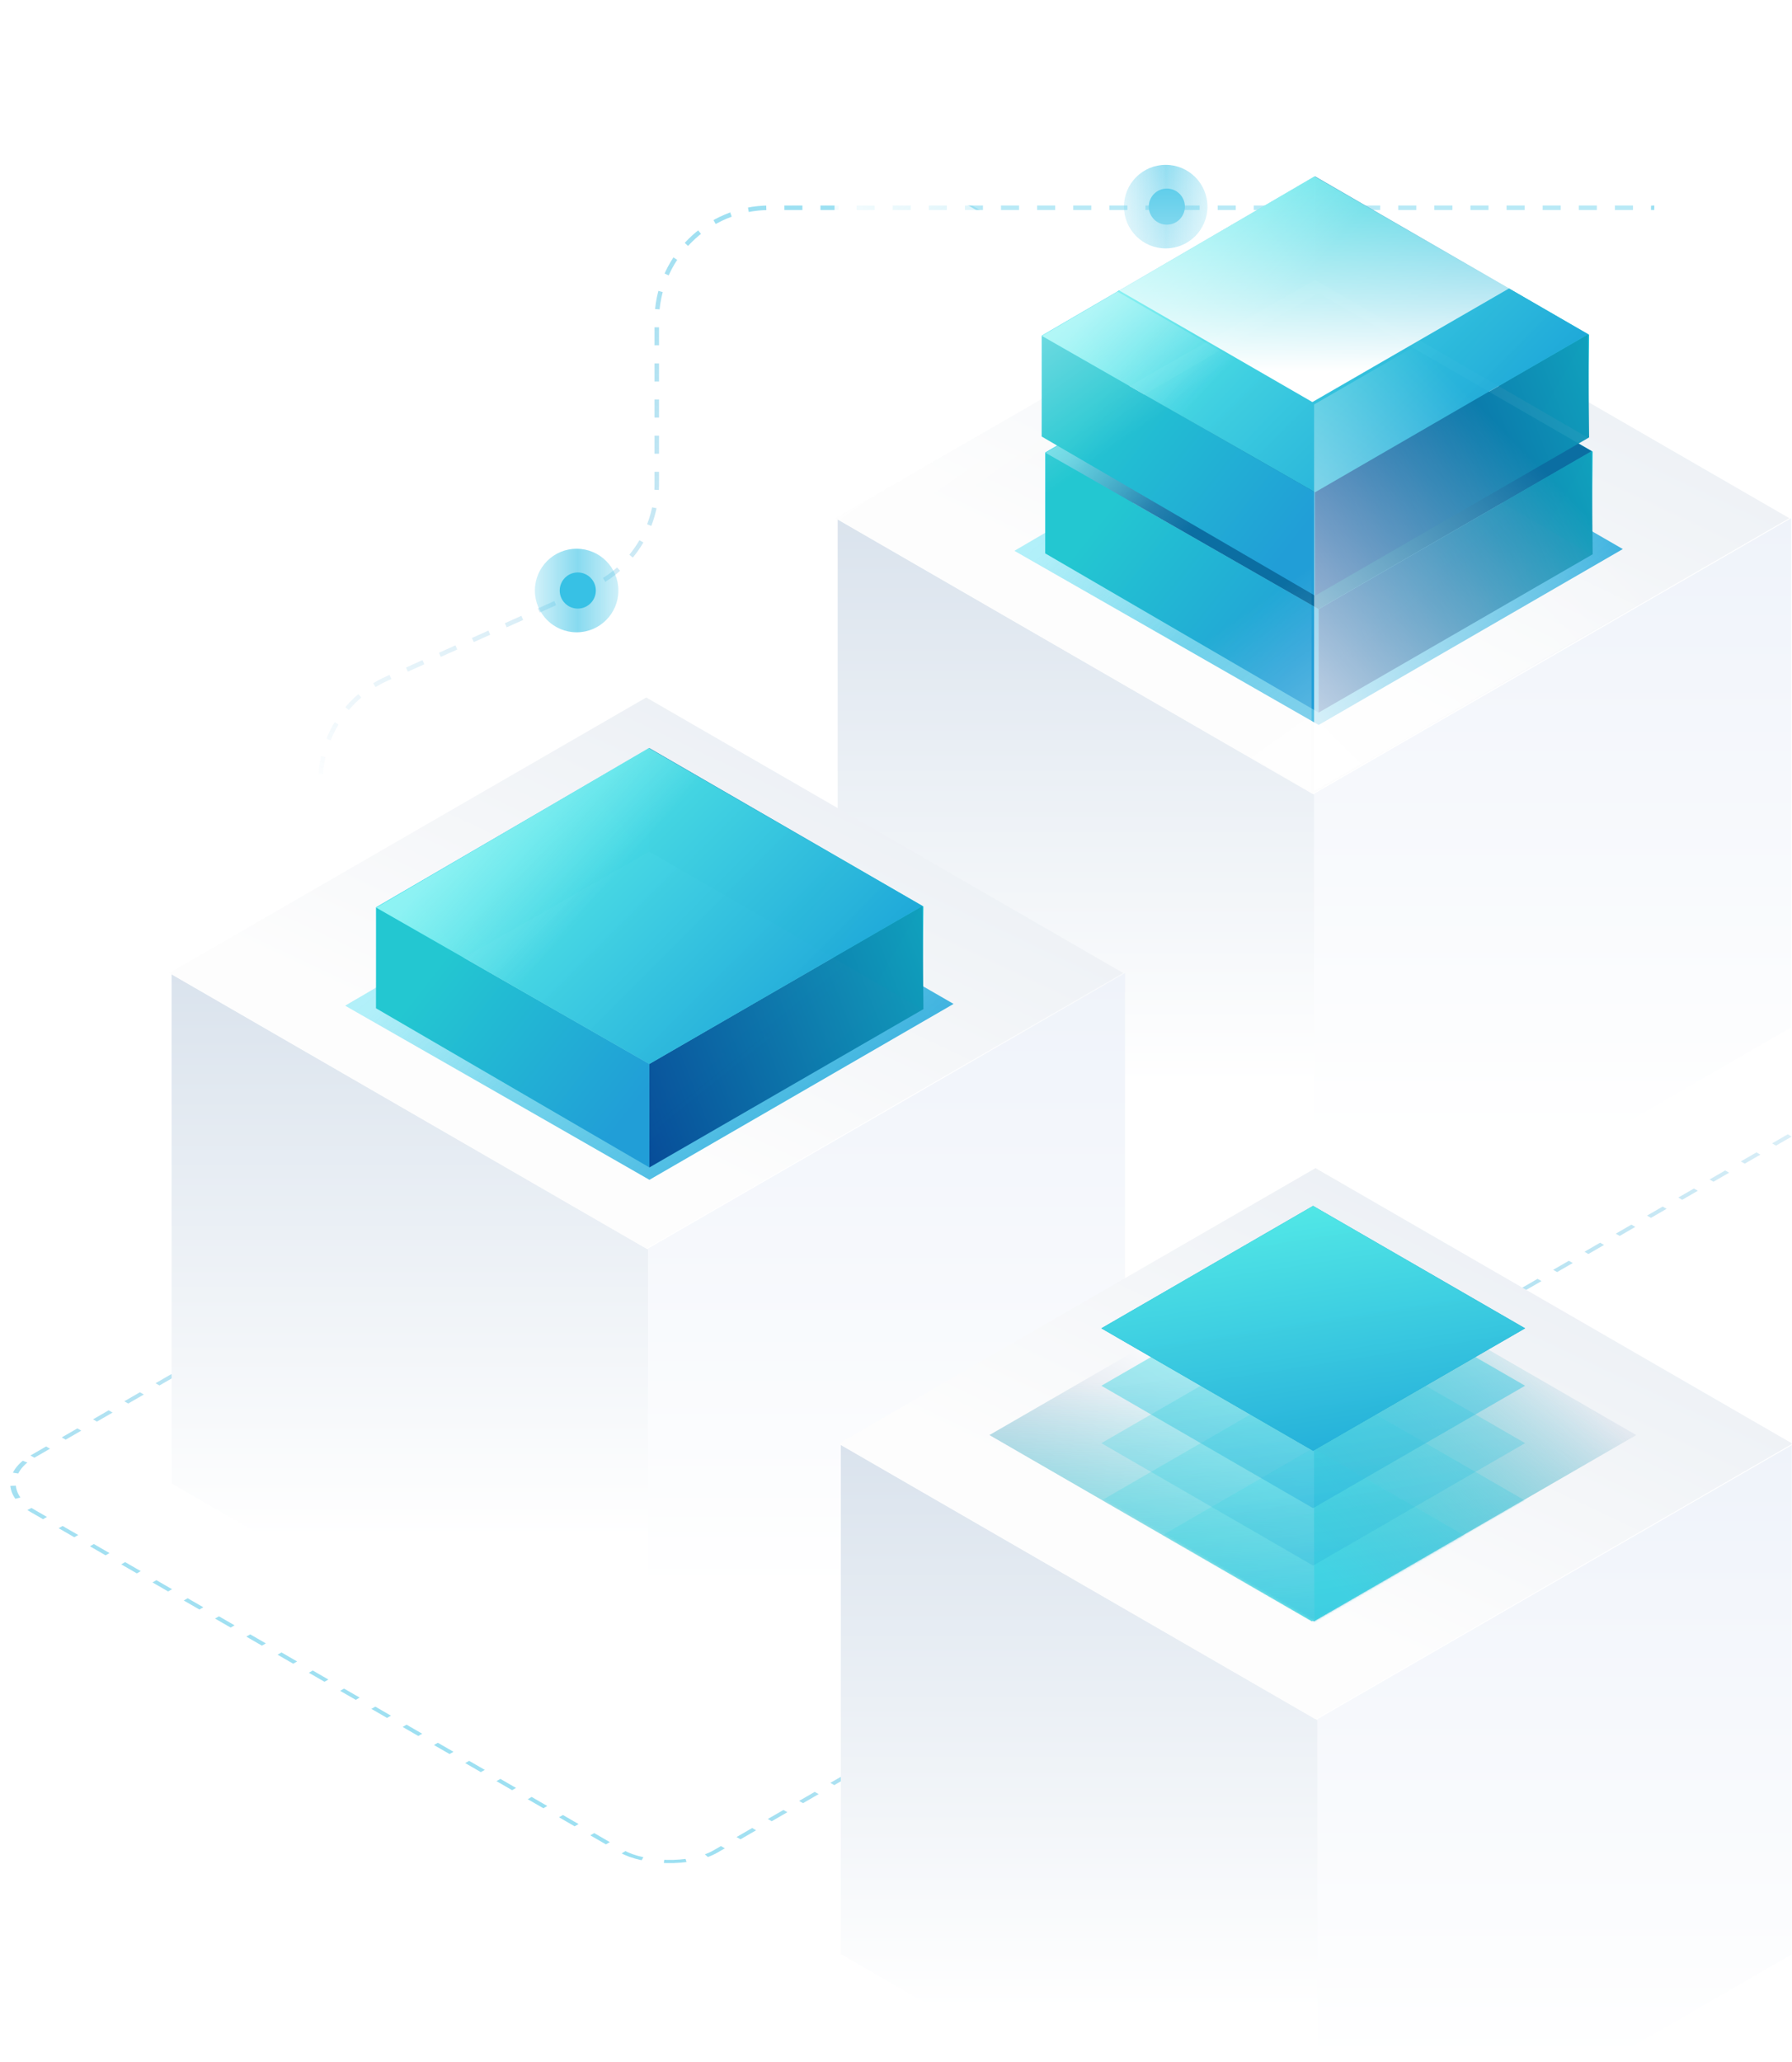 <svg width="794" height="913" viewBox="0 0 794 913" fill="none" xmlns="http://www.w3.org/2000/svg">
<mask id="mask0_2056_2321" style="mask-type:alpha" maskUnits="userSpaceOnUse" x="0" y="0" width="794" height="913">
<rect width="794" height="913" fill="#C4C4C4"/>
</mask>
<g mask="url(#mask0_2056_2321)">
<g opacity="0.6" filter="url(#filter0_f_2056_2321)">
<circle cx="516.5" cy="91.5" r="18.5" fill="url(#paint0_radial_2056_2321)"/>
</g>
<circle cx="517" cy="91.5" r="8" fill="#37C1E5"/>
<path opacity="0.5" d="M142 359.001L142 346.056C142 326.351 153.574 308.483 171.558 300.426L261.442 260.159C279.426 252.102 291 234.234 291 214.529L291 142C291 114.386 313.386 92 341 92L733 92.001" stroke="url(#paint1_linear_2056_2321)" stroke-width="2" stroke-dasharray="8 8"/>
<path d="M371.16 229.98L582.506 352.001V577.507L371.16 455.487V229.98Z" fill="url(#paint2_linear_2056_2321)"/>
<path d="M582.254 351.489L793.6 229.469V454.975L582.254 576.996V351.489Z" fill="url(#paint3_linear_2056_2321)"/>
<rect width="244.041" height="244.041" transform="matrix(0.866 -0.5 0.866 0.5 370.133 229.469)" fill="url(#paint4_linear_2056_2321)"/>
<rect opacity="0.5" width="349.597" height="349.597" rx="24" transform="matrix(0.866 -0.5 0.866 0.5 -6.415 657.02)" stroke="url(#paint5_linear_2056_2321)" stroke-width="2" stroke-dasharray="8 8"/>
<path d="M76.027 431.398L287.373 553.419V778.925L76.027 656.905V431.398Z" fill="url(#paint6_linear_2056_2321)"/>
<path d="M287.121 552.907L498.467 430.887V656.393L287.121 778.414V552.907Z" fill="url(#paint7_linear_2056_2321)"/>
<rect width="244.041" height="244.041" transform="matrix(0.866 -0.5 0.866 0.5 75 430.887)" fill="url(#paint8_linear_2056_2321)"/>
<g filter="url(#filter1_f_2056_2321)">
<path d="M152.996 445.335L287.477 366.663L422.505 444.556L287.751 522.449L152.996 445.335Z" fill="url(#paint9_linear_2056_2321)"/>
<path d="M152.996 445.335L287.477 366.663L422.505 444.556L287.751 522.449L152.996 445.335Z" fill="url(#paint10_linear_2056_2321)"/>
</g>
<path d="M166.715 446.346L287.706 377.108V331.3L166.606 401.765L166.715 446.346Z" fill="url(#paint11_linear_2056_2321)"/>
<path d="M166.715 401.91L287.706 471.148V516.956L166.606 446.491L166.715 401.91Z" fill="url(#paint12_linear_2056_2321)"/>
<path d="M287.711 377.11L408.702 447.047L409.156 401.389L287.711 331.273V377.11Z" fill="url(#paint13_linear_2056_2321)"/>
<path d="M287.711 471.146L408.702 401.209L409.156 446.866L287.711 516.982V471.146Z" fill="url(#paint14_linear_2056_2321)" fill-opacity="0.94"/>
<path d="M166.718 401.909L287.463 331.273L408.699 401.21L287.708 471.147L166.718 401.909Z" fill="url(#paint15_linear_2056_2321)"/>
<path d="M166.718 401.909L287.463 331.273L408.699 401.21L287.708 471.147L166.718 401.909Z" fill="url(#paint16_linear_2056_2321)"/>
<rect opacity="0.5" width="349.597" height="344.295" rx="24" transform="matrix(0.866 -0.5 0.866 0.5 599 614.799)" stroke="url(#paint17_linear_2056_2321)" stroke-width="2" stroke-dasharray="8 8"/>
<g filter="url(#filter4_f_2056_2321)">
<path d="M449.529 243.915L584.01 165.243L719.038 243.136L584.283 321.029L449.529 243.915Z" fill="url(#paint18_linear_2056_2321)"/>
<path d="M449.529 243.915L584.01 165.243L719.038 243.136L584.283 321.029L449.529 243.915Z" fill="url(#paint19_linear_2056_2321)"/>
</g>
<path d="M463.248 244.926L584.239 175.688V129.88L463.139 200.345L463.248 244.926Z" fill="url(#paint20_linear_2056_2321)"/>
<path d="M463.248 200.49L584.239 269.728V315.536L463.139 245.071L463.248 200.49Z" fill="url(#paint21_linear_2056_2321)"/>
<path d="M584.244 175.69L705.235 245.627L705.689 199.97L584.244 129.853V175.69Z" fill="url(#paint22_linear_2056_2321)"/>
<path d="M584.244 269.726L705.235 199.789L705.689 245.446L584.244 315.563V269.726Z" fill="url(#paint23_linear_2056_2321)" fill-opacity="0.94"/>
<path d="M463.251 200.489L583.995 129.853L705.232 199.79L584.241 269.727L463.251 200.489Z" fill="url(#paint24_linear_2056_2321)"/>
<path d="M463.251 200.489L583.995 129.853L705.232 199.79L584.241 269.727L463.251 200.489Z" fill="url(#paint25_linear_2056_2321)"/>
<path d="M461.675 193.174L582.666 123.936V78.128L461.565 148.593L461.675 193.174Z" fill="url(#paint26_linear_2056_2321)"/>
<path d="M461.675 148.738L582.666 217.976V263.784L461.565 193.319L461.675 148.738Z" fill="url(#paint27_linear_2056_2321)"/>
<path d="M582.671 123.938L703.662 193.875L704.116 148.218L582.671 78.102V123.938Z" fill="url(#paint28_linear_2056_2321)"/>
<path d="M582.671 217.974L703.662 148.037L704.116 193.695L582.671 263.811V217.974Z" fill="url(#paint29_linear_2056_2321)" fill-opacity="0.94"/>
<path d="M461.677 148.737L582.422 78.101L703.658 148.038L582.668 217.975L461.677 148.737Z" fill="url(#paint30_linear_2056_2321)"/>
<path d="M461.677 148.737L582.422 78.101L703.658 148.038L582.668 217.975L461.677 148.737Z" fill="url(#paint31_linear_2056_2321)"/>
<path d="M369.762 56.758L581.108 178.778V350.909L369.762 228.889V56.758Z" fill="url(#paint32_linear_2056_2321)" style="mix-blend-mode:hard-light"/>
<path d="M582.255 179.11L793.601 57.09V228.376L582.255 350.396V179.11Z" fill="url(#paint33_linear_2056_2321)" style="mix-blend-mode:hard-light"/>
<g filter="url(#filter11_b_2056_2321)">
<rect width="244.041" height="244.041" transform="matrix(-0.866 0.5 -0.866 -0.5 792.825 56.022)" fill="url(#paint34_linear_2056_2321)" style="mix-blend-mode:soft-light"/>
</g>
<path d="M372.561 639.809L583.906 761.829V987.335L372.561 865.315V639.809Z" fill="url(#paint35_linear_2056_2321)"/>
<path d="M583.655 761.317L795.001 639.297V864.803L583.655 986.824V761.317Z" fill="url(#paint36_linear_2056_2321)"/>
<rect width="244.041" height="244.041" transform="matrix(0.866 -0.5 0.866 0.5 371.533 639.297)" fill="url(#paint37_linear_2056_2321)"/>
<rect width="164.885" height="164.885" transform="matrix(0.866 -0.5 0.866 0.5 439.411 635.469)" fill="url(#paint38_linear_2056_2321)"/>
<rect width="164.885" height="164.885" transform="matrix(0.866 -0.5 0.866 0.5 439.411 635.469)" fill="url(#paint39_linear_2056_2321)"/>
<path fill-rule="evenodd" clip-rule="evenodd" d="M582.214 553.61V717.331L581.206 717.913L438.411 635.471L581.206 553.028L582.214 553.61Z" fill="url(#paint40_linear_2056_2321)"/>
<path fill-rule="evenodd" clip-rule="evenodd" d="M582.214 553.61V717.331L581.206 717.913L438.411 635.471L581.206 553.028L582.214 553.61Z" fill="url(#paint41_linear_2056_2321)"/>
<mask id="mask1_2056_2321" style="mask-type:alpha" maskUnits="userSpaceOnUse" x="371" y="473" width="423" height="246">
<rect width="244.041" height="244.041" transform="matrix(0.866 -0.5 0.866 0.5 371 596.02)" fill="url(#paint42_linear_2056_2321)"/>
</mask>
<g mask="url(#mask1_2056_2321)">
<path d="M488.001 695.49L581.797 641.277L675.737 695.49L581.797 749.702L488.001 695.49Z" fill="url(#paint43_linear_2056_2321)" fill-opacity="0.29"/>
<path d="M488.001 664.49L581.797 610.277L675.737 664.49L581.797 718.702L488.001 664.49Z" fill="url(#paint44_linear_2056_2321)" fill-opacity="0.29"/>
<path d="M488.001 639.064L581.797 584.852L675.737 639.064L581.797 693.276L488.001 639.064Z" fill="url(#paint45_linear_2056_2321)" fill-opacity="0.29"/>
<path d="M488.001 613.638L581.797 559.426L675.737 613.638L581.797 667.851L488.001 613.638Z" fill="url(#paint46_linear_2056_2321)" fill-opacity="0.49"/>
<path d="M488 588.212L581.796 534L675.736 588.212L581.796 642.425L488 588.212Z" fill="#1AA8CD"/>
<path d="M488 588.212L581.796 534L675.736 588.212L581.796 642.425L488 588.212Z" fill="url(#paint47_linear_2056_2321)"/>
</g>
<g opacity="0.6" filter="url(#filter18_f_2056_2321)">
<circle cx="255.5" cy="261.5" r="18.5" fill="url(#paint48_radial_2056_2321)"/>
</g>
<circle cx="256" cy="261.5" r="8" fill="#37C1E5"/>
</g>
<defs>
<filter id="filter0_f_2056_2321" x="458" y="33" width="117" height="117" filterUnits="userSpaceOnUse" color-interpolation-filters="sRGB">
<feFlood flood-opacity="0" result="BackgroundImageFix"/>
<feBlend mode="normal" in="SourceGraphic" in2="BackgroundImageFix" result="shape"/>
<feGaussianBlur stdDeviation="20" result="effect1_foregroundBlur_2056_2321"/>
</filter>
<filter id="filter1_f_2056_2321" x="130.575" y="344.241" width="314.352" height="200.63" filterUnits="userSpaceOnUse" color-interpolation-filters="sRGB">
<feFlood flood-opacity="0" result="BackgroundImageFix"/>
<feBlend mode="normal" in="SourceGraphic" in2="BackgroundImageFix" result="shape"/>
<feGaussianBlur stdDeviation="11.211" result="effect1_foregroundBlur_2056_2321"/>
</filter>
<filter id="filter4_f_2056_2321" x="427.108" y="142.821" width="314.352" height="200.63" filterUnits="userSpaceOnUse" color-interpolation-filters="sRGB">
<feFlood flood-opacity="0" result="BackgroundImageFix"/>
<feBlend mode="normal" in="SourceGraphic" in2="BackgroundImageFix" result="shape"/>
<feGaussianBlur stdDeviation="11.211" result="effect1_foregroundBlur_2056_2321"/>
</filter>
<filter id="filter11_b_2056_2321" x="364.538" y="-71.594" width="433.881" height="255.231" filterUnits="userSpaceOnUse" color-interpolation-filters="sRGB">
<feFlood flood-opacity="0" result="BackgroundImageFix"/>
<feComposite in2="SourceAlpha" operator="in" result="effect1_backgroundBlur_2056_2321"/>
<feBlend mode="normal" in="SourceGraphic" in2="effect1_backgroundBlur_2056_2321" result="shape"/>
</filter>
<filter id="filter18_f_2056_2321" x="197" y="203" width="117" height="117" filterUnits="userSpaceOnUse" color-interpolation-filters="sRGB">
<feFlood flood-opacity="0" result="BackgroundImageFix"/>
<feBlend mode="normal" in="SourceGraphic" in2="BackgroundImageFix" result="shape"/>
<feGaussianBlur stdDeviation="20" result="effect1_foregroundBlur_2056_2321"/>
</filter>
<radialGradient id="paint0_radial_2056_2321" cx="0" cy="0" r="1" gradientUnits="userSpaceOnUse" gradientTransform="translate(516.866 73) scale(30.634 959738)">
<stop stop-color="#37C1E5"/>
<stop offset="1" stop-color="#37C1E5" stop-opacity="0"/>
</radialGradient>
<linearGradient id="paint1_linear_2056_2321" x1="382.674" y1="92.001" x2="328.775" y2="385.06" gradientUnits="userSpaceOnUse">
<stop stop-color="#37C1E5"/>
<stop offset="1" stop-color="#0080C2" stop-opacity="0"/>
</linearGradient>
<linearGradient id="paint2_linear_2056_2321" x1="476.833" y1="229.98" x2="476.833" y2="577.507" gradientUnits="userSpaceOnUse">
<stop stop-color="#DAE3ED"/>
<stop offset="0.719" stop-color="white"/>
</linearGradient>
<linearGradient id="paint3_linear_2056_2321" x1="687.927" y1="229.469" x2="687.927" y2="576.996" gradientUnits="userSpaceOnUse">
<stop stop-color="#EFF3FA"/>
<stop offset="0.792" stop-color="white"/>
</linearGradient>
<linearGradient id="paint4_linear_2056_2321" x1="252.397" y1="-39.201" x2="-33.025" y2="-10.814" gradientUnits="userSpaceOnUse">
<stop stop-color="#ECF0F5"/>
<stop offset="0.792" stop-color="#FDFDFD"/>
</linearGradient>
<linearGradient id="paint5_linear_2056_2321" x1="5.28181e-05" y1="349.598" x2="389.405" y2="296.308" gradientUnits="userSpaceOnUse">
<stop stop-color="#37C1E5"/>
<stop offset="1" stop-color="#0080C2" stop-opacity="0"/>
</linearGradient>
<linearGradient id="paint6_linear_2056_2321" x1="181.7" y1="431.398" x2="181.7" y2="778.925" gradientUnits="userSpaceOnUse">
<stop stop-color="#DAE3ED"/>
<stop offset="0.719" stop-color="white"/>
</linearGradient>
<linearGradient id="paint7_linear_2056_2321" x1="392.794" y1="430.887" x2="392.794" y2="778.413" gradientUnits="userSpaceOnUse">
<stop stop-color="#EFF3FA"/>
<stop offset="0.792" stop-color="white"/>
</linearGradient>
<linearGradient id="paint8_linear_2056_2321" x1="252.397" y1="-39.201" x2="-33.025" y2="-10.814" gradientUnits="userSpaceOnUse">
<stop stop-color="#ECF0F5"/>
<stop offset="0.792" stop-color="#FDFDFD"/>
</linearGradient>
<linearGradient id="paint9_linear_2056_2321" x1="90.192" y1="418.351" x2="339.688" y2="729.275" gradientUnits="userSpaceOnUse">
<stop stop-color="#5BEAF3" stop-opacity="0.44"/>
<stop offset="0.794" stop-color="#0A8ED2"/>
</linearGradient>
<linearGradient id="paint10_linear_2056_2321" x1="187.661" y1="420.566" x2="317.556" y2="533.22" gradientUnits="userSpaceOnUse">
<stop stop-color="#CDF8FF" stop-opacity="0.46"/>
<stop offset="0.405" stop-color="#CDF8FF" stop-opacity="0"/>
</linearGradient>
<linearGradient id="paint11_linear_2056_2321" x1="165.969" y1="384.801" x2="304.444" y2="276.399" gradientUnits="userSpaceOnUse">
<stop stop-color="#29D7EB"/>
<stop offset="0.719" stop-color="#24A4DD"/>
</linearGradient>
<linearGradient id="paint12_linear_2056_2321" x1="165.969" y1="463.455" x2="304.444" y2="571.857" gradientUnits="userSpaceOnUse">
<stop stop-color="#23C7D1"/>
<stop offset="0.608" stop-color="#219ED7"/>
</linearGradient>
<linearGradient id="paint13_linear_2056_2321" x1="409.156" y1="401.767" x2="237.81" y2="303.156" gradientUnits="userSpaceOnUse">
<stop stop-color="#23C4DA"/>
<stop offset="0.792" stop-color="#167CB5"/>
</linearGradient>
<linearGradient id="paint14_linear_2056_2321" x1="485.709" y1="448.737" x2="237.81" y2="545.1" gradientUnits="userSpaceOnUse">
<stop stop-color="#14BEC9"/>
<stop offset="0.792" stop-color="#024594"/>
</linearGradient>
<linearGradient id="paint15_linear_2056_2321" x1="25.519" y1="401.181" x2="323.314" y2="699.446" gradientUnits="userSpaceOnUse">
<stop offset="0.226" stop-color="#5BF3EA" stop-opacity="0.96"/>
<stop offset="0.794" stop-color="#0A8ED2"/>
</linearGradient>
<linearGradient id="paint16_linear_2056_2321" x1="197.841" y1="379.67" x2="314.47" y2="480.817" gradientUnits="userSpaceOnUse">
<stop stop-color="#CDF8FF" stop-opacity="0.46"/>
<stop offset="0.405" stop-color="#CDF8FF" stop-opacity="0"/>
</linearGradient>
<linearGradient id="paint17_linear_2056_2321" x1="5.28181e-05" y1="344.295" x2="389.183" y2="290.215" gradientUnits="userSpaceOnUse">
<stop stop-color="#37C1E5"/>
<stop offset="1" stop-color="#0080C2" stop-opacity="0"/>
</linearGradient>
<linearGradient id="paint18_linear_2056_2321" x1="386.725" y1="216.931" x2="636.221" y2="527.855" gradientUnits="userSpaceOnUse">
<stop stop-color="#5BEAF3" stop-opacity="0.44"/>
<stop offset="0.794" stop-color="#0A8ED2"/>
</linearGradient>
<linearGradient id="paint19_linear_2056_2321" x1="484.193" y1="219.146" x2="614.089" y2="331.8" gradientUnits="userSpaceOnUse">
<stop stop-color="#CDF8FF" stop-opacity="0.46"/>
<stop offset="0.405" stop-color="#CDF8FF" stop-opacity="0"/>
</linearGradient>
<linearGradient id="paint20_linear_2056_2321" x1="462.502" y1="183.381" x2="600.977" y2="74.979" gradientUnits="userSpaceOnUse">
<stop stop-color="#29D7EB"/>
<stop offset="0.719" stop-color="#24A4DD"/>
</linearGradient>
<linearGradient id="paint21_linear_2056_2321" x1="462.502" y1="262.035" x2="600.977" y2="370.437" gradientUnits="userSpaceOnUse">
<stop stop-color="#23C7D1"/>
<stop offset="0.608" stop-color="#219ED7"/>
</linearGradient>
<linearGradient id="paint22_linear_2056_2321" x1="705.688" y1="200.347" x2="534.343" y2="101.736" gradientUnits="userSpaceOnUse">
<stop stop-color="#23C4DA"/>
<stop offset="0.792" stop-color="#167CB5"/>
</linearGradient>
<linearGradient id="paint23_linear_2056_2321" x1="782.242" y1="247.317" x2="534.343" y2="343.68" gradientUnits="userSpaceOnUse">
<stop stop-color="#14BEC9"/>
<stop offset="0.792" stop-color="#024594"/>
</linearGradient>
<linearGradient id="paint24_linear_2056_2321" x1="322.052" y1="199.761" x2="619.847" y2="498.026" gradientUnits="userSpaceOnUse">
<stop offset="0.167" stop-color="#25F9EC" stop-opacity="0.96"/>
<stop offset="0.356" stop-color="#0B6EA2"/>
</linearGradient>
<linearGradient id="paint25_linear_2056_2321" x1="494.374" y1="178.25" x2="611.002" y2="279.397" gradientUnits="userSpaceOnUse">
<stop stop-color="#CDF8FF" stop-opacity="0.46"/>
<stop offset="0.405" stop-color="#CDF8FF" stop-opacity="0"/>
</linearGradient>
<linearGradient id="paint26_linear_2056_2321" x1="460.929" y1="131.629" x2="599.404" y2="23.227" gradientUnits="userSpaceOnUse">
<stop stop-color="#29D7EB"/>
<stop offset="0.719" stop-color="#24A4DD"/>
</linearGradient>
<linearGradient id="paint27_linear_2056_2321" x1="460.929" y1="210.283" x2="599.404" y2="318.685" gradientUnits="userSpaceOnUse">
<stop stop-color="#23C7D1"/>
<stop offset="0.608" stop-color="#219ED7"/>
</linearGradient>
<linearGradient id="paint28_linear_2056_2321" x1="704.115" y1="148.595" x2="532.77" y2="49.984" gradientUnits="userSpaceOnUse">
<stop stop-color="#23C4DA"/>
<stop offset="0.792" stop-color="#167CB5"/>
</linearGradient>
<linearGradient id="paint29_linear_2056_2321" x1="780.669" y1="195.565" x2="532.77" y2="291.928" gradientUnits="userSpaceOnUse">
<stop stop-color="#14BEC9"/>
<stop offset="0.792" stop-color="#024594"/>
</linearGradient>
<linearGradient id="paint30_linear_2056_2321" x1="320.479" y1="148.009" x2="618.273" y2="446.274" gradientUnits="userSpaceOnUse">
<stop offset="0.226" stop-color="#5BF3EA" stop-opacity="0.96"/>
<stop offset="0.794" stop-color="#0A8ED2"/>
</linearGradient>
<linearGradient id="paint31_linear_2056_2321" x1="492.801" y1="126.498" x2="609.429" y2="227.645" gradientUnits="userSpaceOnUse">
<stop stop-color="#CDF8FF" stop-opacity="0.46"/>
<stop offset="0.405" stop-color="#CDF8FF" stop-opacity="0"/>
</linearGradient>
<linearGradient id="paint32_linear_2056_2321" x1="363.14" y1="44.499" x2="571.552" y2="339.633" gradientUnits="userSpaceOnUse">
<stop offset="0.066" stop-color="white"/>
<stop offset="0.556" stop-color="white" stop-opacity="0"/>
<stop offset="0.813" stop-color="white" stop-opacity="0"/>
<stop offset="1" stop-color="white" stop-opacity="0.31"/>
</linearGradient>
<linearGradient id="paint33_linear_2056_2321" x1="500.915" y1="343.831" x2="788.432" y2="57.87" gradientUnits="userSpaceOnUse">
<stop offset="0.066" stop-color="white"/>
<stop offset="0.556" stop-color="white" stop-opacity="0"/>
<stop offset="0.813" stop-color="white" stop-opacity="0"/>
<stop offset="1" stop-color="white" stop-opacity="0.31"/>
</linearGradient>
<linearGradient id="paint34_linear_2056_2321" x1="239.521" y1="-4.52" x2="31.808" y2="203.192" gradientUnits="userSpaceOnUse">
<stop offset="0.066" stop-color="white"/>
<stop offset="0.556" stop-color="white" stop-opacity="0"/>
<stop offset="0.813" stop-color="white" stop-opacity="0"/>
<stop offset="1" stop-color="white" stop-opacity="0.31"/>
</linearGradient>
<linearGradient id="paint35_linear_2056_2321" x1="478.233" y1="639.809" x2="478.233" y2="987.335" gradientUnits="userSpaceOnUse">
<stop stop-color="#DAE3ED"/>
<stop offset="0.719" stop-color="white"/>
</linearGradient>
<linearGradient id="paint36_linear_2056_2321" x1="689.328" y1="639.297" x2="689.328" y2="986.824" gradientUnits="userSpaceOnUse">
<stop stop-color="#EFF3FA"/>
<stop offset="0.792" stop-color="white"/>
</linearGradient>
<linearGradient id="paint37_linear_2056_2321" x1="252.397" y1="-39.201" x2="-33.025" y2="-10.814" gradientUnits="userSpaceOnUse">
<stop stop-color="#ECF0F5"/>
<stop offset="0.792" stop-color="#FDFDFD"/>
</linearGradient>
<linearGradient id="paint38_linear_2056_2321" x1="197.99" y1="33.053" x2="27.895" y2="32.21" gradientUnits="userSpaceOnUse">
<stop stop-color="#F9FAFC"/>
<stop offset="0.909" stop-color="#93ACC6"/>
</linearGradient>
<linearGradient id="paint39_linear_2056_2321" x1="7.083" y1="214.145" x2="143.219" y2="246.034" gradientUnits="userSpaceOnUse">
<stop stop-color="#4EE2E6"/>
<stop offset="1" stop-color="#4EE2E6" stop-opacity="0"/>
</linearGradient>
<linearGradient id="paint40_linear_2056_2321" x1="476.5" y1="579.503" x2="386.567" y2="731.497" gradientUnits="userSpaceOnUse">
<stop stop-color="#F9FAFC"/>
<stop offset="0.909" stop-color="#93ACC6"/>
</linearGradient>
<linearGradient id="paint41_linear_2056_2321" x1="697.5" y1="738.003" x2="701.109" y2="550.263" gradientUnits="userSpaceOnUse">
<stop stop-color="#4EE2E6"/>
<stop offset="0.649" stop-color="#4EE2E6" stop-opacity="0"/>
</linearGradient>
<linearGradient id="paint42_linear_2056_2321" x1="252.397" y1="-39.201" x2="-33.025" y2="-10.814" gradientUnits="userSpaceOnUse">
<stop stop-color="#ECF0F5"/>
<stop offset="0.792" stop-color="#FDFDFD"/>
</linearGradient>
<linearGradient id="paint43_linear_2056_2321" x1="379.975" y1="578.301" x2="431.056" y2="908.364" gradientUnits="userSpaceOnUse">
<stop offset="0.226" stop-color="#5BF3EA" stop-opacity="0.96"/>
<stop offset="0.794" stop-color="#0A8ED2"/>
</linearGradient>
<linearGradient id="paint44_linear_2056_2321" x1="379.975" y1="547.301" x2="431.056" y2="877.364" gradientUnits="userSpaceOnUse">
<stop offset="0.226" stop-color="#5BF3EA" stop-opacity="0.96"/>
<stop offset="0.794" stop-color="#0A8ED2"/>
</linearGradient>
<linearGradient id="paint45_linear_2056_2321" x1="379.975" y1="521.875" x2="431.056" y2="851.938" gradientUnits="userSpaceOnUse">
<stop offset="0.226" stop-color="#5BF3EA" stop-opacity="0.96"/>
<stop offset="0.794" stop-color="#0A8ED2"/>
</linearGradient>
<linearGradient id="paint46_linear_2056_2321" x1="379.975" y1="496.449" x2="431.056" y2="826.512" gradientUnits="userSpaceOnUse">
<stop offset="0.226" stop-color="#5BF3EA" stop-opacity="0.96"/>
<stop offset="0.794" stop-color="#0A8ED2"/>
</linearGradient>
<linearGradient id="paint47_linear_2056_2321" x1="379.974" y1="471.023" x2="431.055" y2="801.086" gradientUnits="userSpaceOnUse">
<stop offset="0.226" stop-color="#5BF3EA" stop-opacity="0.96"/>
<stop offset="0.794" stop-color="#0A8ED2"/>
</linearGradient>
<radialGradient id="paint48_radial_2056_2321" cx="0" cy="0" r="1" gradientUnits="userSpaceOnUse" gradientTransform="translate(255.866 243) scale(30.634 959738)">
<stop stop-color="#37C1E5"/>
<stop offset="1" stop-color="#37C1E5" stop-opacity="0"/>
</radialGradient>
</defs>
</svg>
